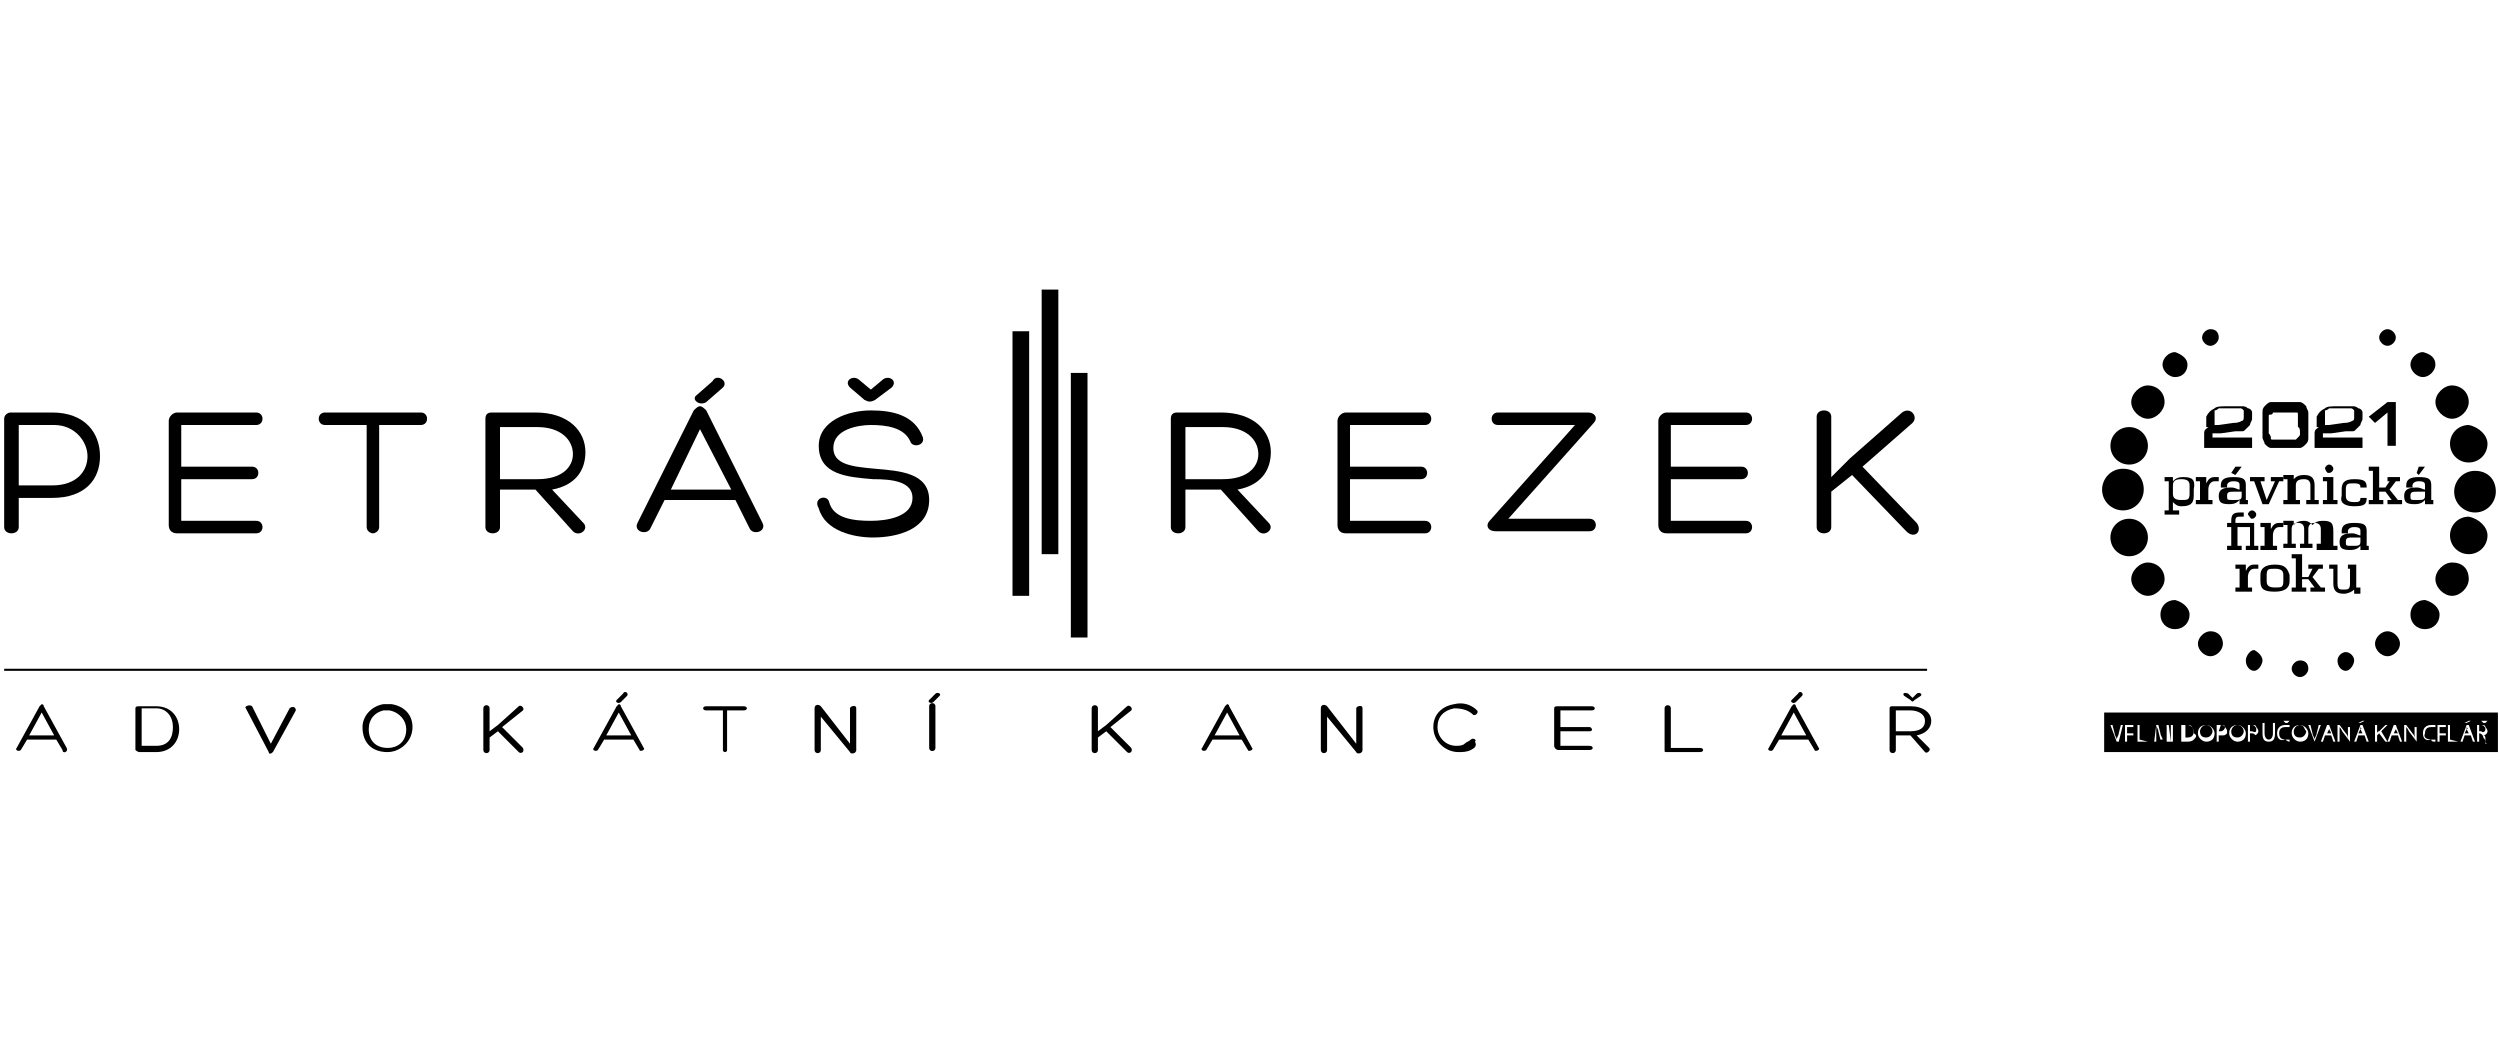 <?xml version="1.0" encoding="utf-8"?>
<!-- Generator: Adobe Illustrator 27.4.0, SVG Export Plug-In . SVG Version: 6.00 Build 0)  -->
<svg version="1.2" baseProfile="tiny" id="Layer_1" xmlns:serif="http://www.serif.com/"
	 xmlns="http://www.w3.org/2000/svg" xmlns:xlink="http://www.w3.org/1999/xlink" x="0px" y="0px" viewBox="0 0 120 50"
	 overflow="visible" xml:space="preserve">
<g>
	<path d="M0.9,23.8v1.5c0,0.4-0.7,0.4-0.7,0v-5.2c0-0.2,0.2-0.3,0.3-0.3h2c1.6,0,2.3,1,2.3,2.1c0,1.1-0.7,2-2.3,2H0.9z M0.9,23.3
		h1.6c1.2,0,1.7-0.7,1.7-1.4c0-0.7-0.6-1.5-1.6-1.5H0.9V23.3z"/>
	<path d="M8.7,25h3.6c0.4,0,0.4,0.6,0,0.6H8.5c-0.3,0-0.4-0.2-0.4-0.4v-5c0-0.2,0.2-0.4,0.4-0.4h3.8c0.4,0,0.4,0.6,0,0.6H8.7v2h3.4
		c0.4,0,0.4,0.6,0,0.6H8.7V25z"/>
	<path d="M20.2,19.8c0.4,0,0.4,0.6,0,0.6h-2c0,1.6,0,3.3,0,4.9c0,0.2-0.2,0.3-0.3,0.3s-0.3-0.1-0.3-0.3v-4.9h-2
		c-0.4,0-0.4-0.6,0-0.6H20.2z"/>
	<path d="M24,23.5v1.8c0,0.4-0.7,0.4-0.7,0v-5.2c0-0.2,0.1-0.3,0.3-0.3h2.1c1.6,0,2.4,0.9,2.4,1.9c0,0.9-0.5,1.6-1.6,1.8l1.5,1.6
		c0.3,0.3-0.2,0.7-0.5,0.4l-1.8-2H24z M24,23h1.8c1.2,0,1.7-0.6,1.7-1.2c0-0.7-0.6-1.3-1.7-1.3H24V23z"/>
	<path d="M31.9,24l-0.7,1.4c-0.2,0.3-0.8,0.1-0.6-0.3l2.7-5.4c0.1-0.1,0.2-0.2,0.3-0.2c0.1,0,0.2,0.1,0.3,0.2l2.7,5.4
		c0.2,0.4-0.4,0.6-0.6,0.3L35.3,24H31.9z M33.6,20.6l-1.4,2.9h2.9L33.6,20.6z M33.4,19c-0.2,0.2,0.2,0.5,0.5,0.3l0.8-0.7
		c0.3-0.3-0.3-0.7-0.5-0.3L33.4,19z"/>
	<path d="M39.8,24.1c0.2,0.8,1.2,0.9,2,0.9c0.8,0,2-0.2,2-1.1c0-0.8-1-0.9-1.9-0.9c-1.2-0.1-2.6-0.2-2.6-1.6c0-1.2,1.4-1.7,2.5-1.7
		c1,0,2.1,0.2,2.5,1.3c0.1,0.4-0.5,0.5-0.6,0.2c-0.3-0.7-1.2-0.8-1.9-0.8c-0.6,0-1.8,0.2-1.8,1.1c0,0.8,0.9,0.9,2,1
		c1.2,0.1,2.6,0.2,2.6,1.5c0,1.4-1.5,1.8-2.7,1.8c-0.9,0-2.3-0.3-2.6-1.4C39,23.9,39.7,23.7,39.8,24.1z M42.4,18.2
		c0.3-0.2,0.7,0.1,0.4,0.4L42,19.2c-0.2,0.1-0.3,0.1-0.5,0l-0.7-0.6c-0.3-0.3,0.1-0.6,0.4-0.4l0.6,0.5L42.4,18.2z"/>
	<g>
		<path d="M56.9,23.5v1.8c0,0.4-0.7,0.4-0.7,0v-5.2c0-0.2,0.1-0.3,0.3-0.3h2.1c1.6,0,2.4,0.9,2.4,1.9c0,0.9-0.5,1.6-1.6,1.8l1.5,1.6
			c0.3,0.3-0.2,0.7-0.5,0.4l-1.8-2H56.9z M56.9,23h1.8c1.2,0,1.7-0.6,1.7-1.2c0-0.7-0.6-1.3-1.7-1.3h-1.8V23z"/>
		<path d="M64.8,25h3.6c0.4,0,0.4,0.6,0,0.6h-3.8c-0.3,0-0.4-0.2-0.4-0.4v-5c0-0.2,0.2-0.4,0.4-0.4h3.8c0.4,0,0.4,0.6,0,0.6h-3.6v2
			h3.4c0.4,0,0.4,0.6,0,0.6h-3.4V25z"/>
		<path d="M72.4,24.9h3.9c0.4,0,0.4,0.6,0,0.6h-4.5c-0.4,0-0.5-0.3-0.3-0.5l4.1-4.6h-3.7c-0.4,0-0.4-0.6,0-0.6h4.3
			c0.4,0,0.5,0.3,0.3,0.5L72.4,24.9z"/>
		<path d="M80.2,25h3.6c0.4,0,0.4,0.6,0,0.6h-3.8c-0.3,0-0.4-0.2-0.4-0.4v-5c0-0.2,0.2-0.4,0.4-0.4h3.8c0.4,0,0.4,0.6,0,0.6h-3.6v2
			h3.4c0.4,0,0.4,0.6,0,0.6h-3.4V25z"/>
		<path d="M91.3,19.8c0.4-0.3,0.8,0.2,0.5,0.5l-2.4,2.1l2.6,2.7c0.3,0.4-0.1,0.8-0.5,0.4l-2.6-2.7l-1,0.8v1.7c0,0.4-0.7,0.4-0.7,0
			V20c0-0.4,0.7-0.4,0.7,0v2.9l0.9-0.9L91.3,19.8z"/>
	</g>
	<path stroke="#194960" stroke-width="3.700503e-02" stroke-miterlimit="10" d="M49,28.6"/>
	<g>
		<path d="M1.3,35.5L1,36c-0.1,0.1-0.3,0-0.2-0.1l1.1-2c0,0,0.1-0.1,0.1-0.1c0,0,0.1,0,0.1,0.1l1.1,2C3.3,36.1,3,36.2,3,36l-0.3-0.5
			H1.3z M2,34.2l-0.6,1.1h1.2L2,34.2z"/>
		<path d="M6.7,36.1c-0.1,0-0.2-0.1-0.2-0.1V34c0-0.1,0.1-0.1,0.2-0.1h0.8c0.7,0,1.1,0.5,1.1,1.1s-0.4,1.1-1.1,1.1H6.7z M6.8,35.8
			h0.7c0.6,0,0.8-0.4,0.8-0.9s-0.3-0.9-0.8-0.9H6.8V35.8z"/>
		<path d="M11.8,34c-0.1-0.1,0.2-0.2,0.3-0.1l0.9,1.8l0.9-1.7c0.1-0.1,0.3-0.1,0.3,0.1l-1.1,2c-0.1,0.1-0.2,0.1-0.2,0L11.8,34z"/>
		<path d="M17.4,34.9c0-0.5,0.4-1,1-1.1c0.1,0,0.3,0,0.4,0c0.6,0.1,1,0.5,1,1.1c0,0.7-0.6,1.2-1.2,1.2
			C17.9,36.1,17.4,35.7,17.4,34.9z M17.7,35c0,0.6,0.4,0.9,0.9,0.9c0.5,0,0.9-0.3,0.9-0.9c0-0.4-0.3-0.8-0.8-0.9c-0.1,0-0.2,0-0.3,0
			C18,34.2,17.7,34.5,17.7,35z"/>
		<path d="M24.9,33.9c0.1-0.1,0.3,0.1,0.2,0.2l-1,0.8l1,1c0.1,0.2-0.1,0.3-0.2,0.2l-1-1l-0.4,0.3V36c0,0.2-0.3,0.2-0.3,0v-2
			c0-0.2,0.3-0.2,0.3,0v1.1l0.4-0.3L24.9,33.9z"/>
		<path d="M29,35.5L28.7,36c-0.1,0.1-0.3,0-0.2-0.1l1.1-2c0,0,0.1-0.1,0.1-0.1c0,0,0.1,0,0.1,0.1l1.1,2c0.1,0.1-0.2,0.2-0.2,0.1
			l-0.3-0.5H29z M29.7,34.2l-0.6,1.1h1.2L29.7,34.2z M29.6,33.6c-0.1,0.1,0.1,0.2,0.2,0.1l0.3-0.3c0.1-0.1-0.1-0.3-0.2-0.1
			L29.6,33.6z"/>
		<path d="M35.7,33.9c0.2,0,0.2,0.2,0,0.2h-0.8c0,0.6,0,1.2,0,1.9c0,0.1-0.1,0.1-0.1,0.1s-0.1,0-0.1-0.1v-1.9h-0.8
			c-0.2,0-0.2-0.2,0-0.2H35.7z"/>
		<path d="M40.8,34c0-0.1,0.3-0.2,0.3,0v2c0,0.2-0.3,0.2-0.3,0.1l-1.4-1.7l0,0.5V36c0,0.2-0.3,0.2-0.3,0v-2c0-0.2,0.2-0.2,0.3-0.1
			l1.4,1.8l0-0.5V34z"/>
		<path d="M44.6,33.9c0-0.2,0.3-0.2,0.3,0v2c0,0.2-0.3,0.2-0.3,0V33.9z M44.9,33.3c0.1-0.1,0.3,0,0.2,0.1l-0.3,0.3
			c-0.1,0.1-0.3,0-0.2-0.1L44.9,33.3z"/>
		<path d="M54.1,33.9c0.1-0.1,0.3,0.1,0.2,0.2l-1,0.8l1,1c0.1,0.2-0.1,0.3-0.2,0.2l-1-1l-0.4,0.3V36c0,0.2-0.3,0.2-0.3,0v-2
			c0-0.2,0.3-0.2,0.3,0v1.1l0.4-0.3L54.1,33.9z"/>
		<path d="M58.2,35.5L57.9,36c-0.1,0.1-0.3,0-0.2-0.1l1.1-2c0,0,0.1-0.1,0.1-0.1c0,0,0.1,0,0.1,0.1l1.1,2c0.1,0.1-0.2,0.2-0.2,0.1
			l-0.3-0.5H58.2z M58.9,34.2l-0.6,1.1h1.2L58.9,34.2z"/>
		<path d="M65.1,34c0-0.1,0.3-0.2,0.3,0v2c0,0.2-0.3,0.2-0.3,0.1l-1.4-1.7l0,0.5V36c0,0.2-0.3,0.2-0.3,0v-2c0-0.2,0.2-0.2,0.3-0.1
			l1.4,1.8l0-0.5V34z"/>
		<path d="M70.6,36c-0.2,0.1-0.4,0.1-0.6,0.1c-0.6,0-1.2-0.5-1.2-1.2c0-0.6,0.4-1,1-1.1c0.4-0.1,0.8,0,1.1,0.3
			c0.1,0.1-0.1,0.3-0.2,0.2c-0.2-0.2-0.5-0.3-0.9-0.3c-0.5,0.1-0.8,0.4-0.8,0.9c0,0.5,0.4,0.9,0.9,0.9c0.1,0,0.3,0,0.4-0.1
			c0.1-0.1,0.2-0.1,0.3-0.2c0.1-0.1,0.3,0,0.2,0.1C70.9,35.8,70.8,35.9,70.6,36z"/>
		<path d="M74.8,35.8h1.5c0.2,0,0.2,0.2,0,0.2h-1.5c-0.1,0-0.2-0.1-0.2-0.2V34c0-0.1,0.1-0.1,0.2-0.1h1.6c0.2,0,0.2,0.2,0,0.2h-1.5
			v0.8h1.4c0.1,0,0.2,0.2,0,0.2h-1.4V35.8z"/>
		<path d="M80,36.1c-0.1,0-0.1,0-0.1-0.1v-2c0-0.2,0.3-0.2,0.3,0v1.9h1.4c0.2,0,0.2,0.2,0,0.2H80z"/>
		<path d="M85.4,35.5L85.1,36c-0.1,0.1-0.3,0-0.2-0.1l1.1-2c0,0,0.1-0.1,0.1-0.1c0,0,0.1,0,0.1,0.1l1.1,2c0.1,0.1-0.2,0.2-0.2,0.1
			l-0.3-0.5H85.4z M86.1,34.2l-0.6,1.1h1.2L86.1,34.2z M86,33.6c-0.1,0.1,0.1,0.2,0.2,0.1l0.3-0.3c0.1-0.1-0.1-0.3-0.2-0.1L86,33.6z
			"/>
		<path d="M91,35.3V36c0,0.2-0.3,0.2-0.3,0v-2c0-0.1,0.1-0.1,0.1-0.1h0.9c0.6,0,1,0.3,1,0.7c0,0.3-0.2,0.6-0.7,0.7l0.6,0.6
			c0.1,0.1-0.1,0.3-0.2,0.2l-0.7-0.8H91z M91,35.1h0.7c0.5,0,0.7-0.2,0.7-0.5c0-0.3-0.3-0.5-0.7-0.5H91V35.1z"/>
		<path d="M92,33.3c0.1-0.1,0.3,0,0.2,0.1l-0.3,0.2c-0.1,0.1-0.1,0.1-0.2,0l-0.3-0.2c-0.1-0.1,0-0.2,0.2-0.1l0.2,0.2L92,33.3z"/>
	</g>
	<rect x="50" y="13.9" width="0.8" height="12.7"/>
	<rect x="51.4" y="17.9" width="0.8" height="12.7"/>
	<rect x="48.6" y="15.9" width="0.8" height="12.7"/>
	<g>
		<rect x="0.2" y="32.1" width="92.2" height="0"/>
		<rect x="0.2" y="32.1" width="92.3" height="0.1"/>
	</g>
	<path d="M110.8,32.1c0,0.2-0.2,0.4-0.4,0.4c-0.2,0-0.4-0.2-0.4-0.4c0-0.2,0.2-0.4,0.4-0.4C110.6,31.7,110.8,31.8,110.8,32.1"/>
	<path d="M113,31.7c0,0.2-0.2,0.5-0.4,0.5c-0.2,0-0.4-0.2-0.4-0.5c0-0.2,0.2-0.4,0.4-0.4C112.8,31.3,113,31.5,113,31.7"/>
	<path d="M108.6,31.7c0,0.2-0.2,0.5-0.4,0.5c-0.2,0-0.4-0.2-0.4-0.5c0-0.2,0.2-0.5,0.4-0.5C108.4,31.3,108.6,31.5,108.6,31.7"/>
	<path d="M115.2,30.9c0,0.3-0.3,0.6-0.6,0.6c-0.3,0-0.6-0.3-0.6-0.6c0-0.3,0.3-0.6,0.6-0.6C114.9,30.3,115.2,30.6,115.2,30.9"/>
	<path d="M106.7,30.9c0,0.3-0.3,0.6-0.6,0.6c-0.3,0-0.6-0.3-0.6-0.6c0-0.3,0.3-0.6,0.6-0.6C106.5,30.3,106.7,30.6,106.7,30.9"/>
	<path d="M115,16.2c0,0.2-0.2,0.4-0.4,0.4c-0.2,0-0.4-0.2-0.4-0.4c0-0.2,0.2-0.4,0.4-0.4C114.8,15.8,115,16,115,16.2"/>
	<path d="M106.5,16.2c0,0.2-0.2,0.4-0.4,0.4c-0.2,0-0.4-0.2-0.4-0.4c0-0.2,0.2-0.4,0.4-0.4C106.4,15.8,106.5,16,106.5,16.2"/>
	<path d="M117.1,29.5c0,0.4-0.3,0.7-0.7,0.7c-0.4,0-0.7-0.3-0.7-0.7c0-0.4,0.3-0.7,0.7-0.7C116.8,28.9,117.1,29.2,117.1,29.5"/>
	<path d="M105.1,29.5c0,0.4-0.3,0.7-0.7,0.7c-0.4,0-0.7-0.3-0.7-0.7c0-0.4,0.3-0.7,0.7-0.7C104.8,28.9,105.1,29.2,105.1,29.5"/>
	<path d="M116.9,17.5c0,0.3-0.3,0.6-0.6,0.6c-0.3,0-0.6-0.3-0.6-0.6c0-0.3,0.3-0.6,0.6-0.6C116.7,17,116.9,17.2,116.9,17.5"/>
	<path d="M105,17.5c0,0.3-0.2,0.6-0.6,0.6c-0.3,0-0.6-0.3-0.6-0.6c0-0.3,0.3-0.6,0.6-0.6C104.7,17,105,17.2,105,17.5"/>
	<path d="M103.9,27.8c0,0.4-0.4,0.8-0.8,0.8s-0.8-0.4-0.8-0.8c0-0.4,0.4-0.8,0.8-0.8S103.9,27.3,103.9,27.8"/>
	<path d="M118.5,27.8c0,0.4-0.4,0.8-0.8,0.8c-0.4,0-0.8-0.4-0.8-0.8c0-0.4,0.4-0.8,0.8-0.8C118.2,27,118.5,27.3,118.5,27.8"/>
	<path d="M103.9,19.3c0,0.4-0.4,0.8-0.8,0.8c-0.4,0-0.8-0.4-0.8-0.8c0-0.4,0.4-0.8,0.8-0.8C103.5,18.5,103.9,18.8,103.9,19.3"/>
	<path d="M118.5,19.3c0,0.4-0.4,0.8-0.8,0.8c-0.4,0-0.8-0.4-0.8-0.8c0-0.4,0.4-0.8,0.8-0.8C118.1,18.5,118.5,18.8,118.5,19.3"/>
	<path d="M119.4,25.7c0,0.5-0.4,0.9-0.9,0.9c-0.5,0-0.9-0.4-0.9-0.9c0-0.5,0.4-0.9,0.9-0.9C119,24.9,119.4,25.3,119.4,25.7"/>
	<path d="M103.1,25.8c0,0.5-0.4,0.9-0.9,0.9c-0.5,0-0.9-0.4-0.9-0.9c0-0.5,0.4-0.9,0.9-0.9C102.7,24.9,103.1,25.3,103.1,25.8"/>
	<path d="M119.4,21.3c0,0.5-0.4,0.9-0.9,0.9c-0.5,0-0.9-0.4-0.9-0.9c0-0.5,0.4-0.9,0.9-0.9C119,20.5,119.4,20.9,119.4,21.3"/>
	<path d="M103.1,21.4c0,0.5-0.4,0.9-0.9,0.9c-0.5,0-0.9-0.4-0.9-0.9c0-0.5,0.4-0.9,0.9-0.9C102.7,20.5,103.1,20.9,103.1,21.4"/>
	<path d="M102.9,23.5c0,0.5-0.4,1-1,1c-0.5,0-1-0.4-1-1c0-0.5,0.4-1,1-1C102.5,22.5,102.9,22.9,102.9,23.5"/>
	<path d="M119.8,23.6c0,0.5-0.4,1-1,1c-0.5,0-1-0.4-1-1c0-0.5,0.4-1,1-1C119.4,22.6,119.8,23,119.8,23.6"/>
	<path d="M113.3,28.4v-0.2h-0.2v-1.1h-0.4v0.2h0.1V28c0,0.3-0.1,0.3-0.3,0.3c-0.2,0-0.3,0-0.3-0.3v-0.9h-0.4v0.2h0.2V28
		c0,0.3,0.1,0.5,0.5,0.5c0.2,0,0.4-0.1,0.5-0.2v0.2H113.3z"/>
	<polygon points="110.9,28.4 111.6,28.4 111.6,28.2 111.4,28.2 111,27.7 111.3,27.3 111.5,27.3 111.5,27.1 110.8,27.1 110.8,27.3 
		111,27.3 110.8,27.7 110.5,27.7 110.5,26.6 110,26.6 110,26.8 110.2,26.8 110.2,28.2 110,28.2 110,28.4 110.7,28.4 110.7,28.2 
		110.5,28.2 110.5,27.8 110.8,27.8 111.1,28.2 110.9,28.2 	"/>
	<path d="M108.1,28.4v-0.2h-0.2v-0.5c0-0.2,0.1-0.4,0.3-0.4h0.2v-0.2h-0.2c-0.2,0-0.3,0.1-0.4,0.3v-0.3h-0.5v0.2h0.2v0.9h-0.2v0.2"
		/>
	<path d="M111.6,26.4h0.6v-0.2H112v-0.7c0-0.4-0.1-0.5-0.5-0.5c-0.3,0-0.4,0.1-0.5,0.2c-0.1-0.1-0.2-0.2-0.4-0.2
		c-0.3,0-0.4,0.1-0.5,0.2v-0.2h-0.5v0.2h0.2v0.9h-0.2v0.2h0.6v-0.2h-0.2v-0.7c0-0.2,0.1-0.3,0.3-0.3c0.2,0,0.3,0.1,0.3,0.3v0.7h-0.2
		v0.2h0.6v-0.2h-0.2v-0.7c0-0.2,0.1-0.3,0.3-0.3c0.2,0,0.3,0.1,0.3,0.3v0.7h-0.2V26.4z"/>
	<path d="M109.3,26.4v-0.2h-0.2v-0.5c0-0.2,0.1-0.4,0.3-0.4h0.2v-0.2h-0.2c-0.2,0-0.3,0.1-0.4,0.3v-0.3h-0.5v0.2h0.2v0.9h-0.2v0.2
		H109.3z"/>
	<path d="M108.1,24.9c0.1,0,0.2-0.1,0.2-0.2c0-0.1-0.1-0.2-0.2-0.2c-0.1,0-0.2,0.1-0.2,0.2C108,24.8,108,24.9,108.1,24.9"/>
	<path d="M106.9,26.4h0.7v-0.2h-0.2v-0.9h0.6v0.9h-0.2v0.2h0.6v-0.2h-0.2v-1.1h-0.9V25c0-0.1,0-0.2,0.2-0.2h0.2v-0.2h-0.2
		c-0.3,0-0.4,0.1-0.4,0.4v0.1h-0.2v0.2h0.2v0.9h-0.2"/>
	<polygon points="116.4,22.4 116.1,22.4 116,22.7 116.1,22.8 116.4,22.4 	"/>
	<polygon points="114.6,24.2 115.3,24.2 115.3,24 115.1,24 114.7,23.5 115,23.1 115.2,23.1 115.2,22.9 114.6,22.9 114.6,23.1 
		114.7,23.1 114.5,23.4 114.2,23.4 114.2,22.4 113.7,22.4 113.7,22.6 113.9,22.6 113.9,24 113.7,24 113.7,24.2 114.4,24.2 114.4,24 
		114.2,24 114.2,23.6 114.5,23.6 114.8,24 114.6,24 	"/>
	<path d="M113,24.3c0.5,0,0.6-0.1,0.6-0.4v0h-0.3v0c0,0.2-0.1,0.2-0.3,0.2c-0.3,0-0.4-0.1-0.4-0.3v-0.3c0-0.3,0.1-0.3,0.4-0.3
		c0.3,0,0.3,0.1,0.3,0.2v0h0.3v0c0-0.3-0.1-0.4-0.6-0.4c-0.5,0-0.6,0.2-0.6,0.5v0.3C112.3,24.1,112.5,24.3,113,24.3"/>
	<polygon points="111.5,24.2 112.2,24.2 112.2,24 112,24 112,22.9 111.5,22.9 111.5,23.1 111.7,23.1 111.7,24 111.5,24 	"/>
	<path d="M111.8,22.7c0.1,0,0.2-0.1,0.2-0.2c0-0.1-0.1-0.2-0.2-0.2c-0.1,0-0.2,0.1-0.2,0.2C111.7,22.7,111.7,22.7,111.8,22.7"/>
	<path d="M110.4,24.2V24h-0.2v-0.7c0-0.2,0.1-0.3,0.4-0.3c0.2,0,0.3,0.1,0.3,0.3V24h-0.2v0.2h0.6V24h-0.2v-0.7
		c0-0.3-0.1-0.5-0.5-0.5c-0.3,0-0.4,0.1-0.5,0.2v-0.2h-0.5v0.2h0.2V24h-0.2v0.2H110.4z"/>
	<polygon points="108.6,24.2 108.9,24.2 109.4,23.1 109.6,23.1 109.6,22.9 109,22.9 109,23.1 109.2,23.1 108.8,24 108.5,23.1 
		108.7,23.1 108.7,22.9 108,22.9 108,23.1 108.2,23.1 	"/>
	<polygon points="107.6,22.4 107.3,22.4 107.1,22.7 107.3,22.8 107.6,22.4 	"/>
	<path d="M106.2,24.2V24H106v-0.5c0-0.2,0.1-0.4,0.3-0.4h0.2v-0.2h-0.2c-0.2,0-0.3,0.1-0.4,0.3v-0.3h-0.5v0.2h0.2V24h-0.2v0.2H106.2
		z"/>
	<path d="M110.4,34.8c-0.2,0-0.3,0.2-0.3,0.3c0,0.2,0.1,0.3,0.3,0.3c0.2,0,0.3-0.2,0.3-0.3C110.6,35,110.6,34.8,110.4,34.8z"/>
	<path d="M108.3,35c0-0.1-0.1-0.2-0.2-0.2c-0.1,0-0.1,0-0.1,0v0.3h0.1C108.3,35.2,108.3,35.1,108.3,35z"/>
	<path d="M111.8,34.9L111.8,34.9c0,0,0,0.1,0,0.1l-0.1,0.2h0.2l-0.1-0.2C111.8,35,111.8,34.9,111.8,34.9z"/>
	<path d="M113.3,34.9L113.3,34.9c0,0,0,0.1,0,0.1l-0.1,0.2h0.2l-0.1-0.2C113.4,35,113.3,34.9,113.3,34.9z"/>
	<path d="M106.6,34.8C106.6,34.8,106.6,34.8,106.6,34.8l-0.1,0.3c0,0,0.1,0,0.1,0c0.1,0,0.2-0.1,0.2-0.2
		C106.8,34.9,106.8,34.8,106.6,34.8z"/>
	<path d="M105.9,34.8c-0.2,0-0.3,0.2-0.3,0.3c0,0.2,0.1,0.3,0.3,0.3c0.2,0,0.3-0.2,0.3-0.3C106.2,35,106.1,34.8,105.9,34.8z"/>
	<path d="M107.4,34.8c-0.2,0-0.3,0.2-0.3,0.3c0,0.2,0.1,0.3,0.3,0.3c0.2,0,0.3-0.2,0.3-0.3C107.7,35,107.6,34.8,107.4,34.8z"/>
	<path d="M115,34.9L115,34.9c0,0,0,0.1,0,0.1l-0.1,0.2h0.2L115,35C115,35,115,34.9,115,34.9z"/>
	<path d="M105,34.8c-0.1,0-0.1,0-0.1,0v0.6c0,0,0.1,0,0.1,0c0.2,0,0.3-0.1,0.3-0.3C105.3,35,105.2,34.8,105,34.8z"/>
	<path d="M119.3,35c0-0.1-0.1-0.2-0.2-0.2c-0.1,0-0.1,0-0.1,0v0.3h0.1C119.2,35.2,119.3,35.1,119.3,35z"/>
	<path d="M118.4,34.9L118.4,34.9c0,0,0,0.1,0,0.1l-0.1,0.2h0.2l-0.1-0.2C118.5,35,118.4,34.9,118.4,34.9z"/>
	<path d="M101,34.2v1.9h18.9v-1.9H101z M119.1,34.6L119.1,34.6L119.1,34.6h0.2h0.1l-0.1,0.1h-0.1L119.1,34.6L119.1,34.6z
		 M118.5,34.6h0.1l-0.2,0.1h-0.1L118.5,34.6z M113.4,34.6h0.1l-0.2,0.1h-0.1L113.4,34.6z M109.6,34.6L109.6,34.6L109.6,34.6h0.2h0.1
		l-0.1,0.1h-0.1L109.6,34.6L109.6,34.6z M101.7,35.6h-0.1l-0.3-0.8h0.1l0.1,0.4c0,0.1,0.1,0.2,0.1,0.3h0c0-0.1,0.1-0.2,0.1-0.3
		l0.1-0.4h0.1L101.7,35.6z M102.5,35.6h-0.5v-0.8h0.4v0.1h-0.3v0.3h0.3v0.1h-0.3v0.3L102.5,35.6L102.5,35.6z M103.1,35.6h-0.5v-0.8
		h0.1v0.7L103.1,35.6L103.1,35.6z M104,35.6l0-0.4c0-0.1,0-0.3,0-0.4h0c0,0.1-0.1,0.2-0.1,0.3l-0.1,0.4h-0.1l-0.1-0.4
		c0-0.1-0.1-0.2-0.1-0.3h0c0,0.1,0,0.2,0,0.4l0,0.4h-0.1l0.1-0.8h0.1l0.1,0.4c0,0.1,0.1,0.2,0.1,0.3h0c0-0.1,0.1-0.2,0.1-0.3
		l0.1-0.4h0.1l0.1,0.8H104z M104.3,35.6h-0.1v-0.8h0.1V35.6z M105.3,35.5c-0.1,0.1-0.2,0.1-0.4,0.1c-0.1,0-0.1,0-0.2,0v-0.8
		c0.1,0,0.1,0,0.2,0c0.2,0,0.3,0,0.3,0.1c0.1,0.1,0.1,0.2,0.1,0.3C105.5,35.3,105.4,35.4,105.3,35.5z M105.9,35.6
		c-0.2,0-0.4-0.2-0.4-0.4c0-0.3,0.2-0.4,0.4-0.4c0.2,0,0.4,0.2,0.4,0.4C106.3,35.5,106.1,35.6,105.9,35.6z M106.9,35.2
		c-0.1,0.1-0.1,0.1-0.3,0.1c0,0-0.1,0-0.1,0v0.3h-0.1v-0.8c0.1,0,0.1,0,0.2,0c0.1,0,0.2,0,0.2,0.1c0,0,0.1,0.1,0.1,0.2
		C106.9,35.1,106.9,35.1,106.9,35.2z M107.4,35.6c-0.2,0-0.4-0.2-0.4-0.4c0-0.3,0.2-0.4,0.4-0.4c0.2,0,0.4,0.2,0.4,0.4
		C107.8,35.5,107.6,35.6,107.4,35.6z M108.4,35.6c0,0,0-0.1-0.1-0.2c0-0.1-0.1-0.2-0.2-0.2H108v0.4h-0.1v-0.8c0.1,0,0.1,0,0.2,0
		c0.1,0,0.2,0,0.2,0.1c0,0,0.1,0.1,0.1,0.2c0,0.1-0.1,0.2-0.2,0.2v0c0.1,0,0.1,0.1,0.1,0.2c0,0.1,0,0.2,0.1,0.2H108.4z M109.2,35.2
		c0,0.3-0.1,0.4-0.3,0.4c-0.2,0-0.3-0.1-0.3-0.4v-0.5h0.1v0.5c0,0.2,0.1,0.3,0.2,0.3c0.1,0,0.2-0.1,0.2-0.3v-0.5h0.1V35.2z
		 M109.7,35.5c0.1,0,0.1,0,0.2,0l0,0.1C109.9,35.6,109.8,35.6,109.7,35.5c-0.3,0.1-0.4-0.1-0.4-0.3c0-0.3,0.2-0.4,0.4-0.4
		c0.1,0,0.2,0,0.2,0l0,0.1c0,0-0.1,0-0.2,0c-0.2,0-0.3,0.1-0.3,0.3C109.4,35.4,109.5,35.5,109.7,35.5z M110.4,35.6
		c-0.2,0-0.4-0.2-0.4-0.4c0-0.3,0.2-0.4,0.4-0.4c0.2,0,0.4,0.2,0.4,0.4C110.8,35.5,110.6,35.6,110.4,35.6z M111.1,35.6l-0.3-0.8h0.1
		l0.1,0.4c0,0.1,0.1,0.2,0.1,0.3h0c0-0.1,0.1-0.2,0.1-0.3l0.1-0.4h0.1l-0.3,0.8H111.1z M112,35.6l-0.1-0.3h-0.3l-0.1,0.3h-0.1
		l0.3-0.8h0.1l0.3,0.8H112z M112.9,35.6h-0.1l-0.3-0.4c-0.1-0.1-0.1-0.2-0.2-0.3l0,0c0,0.1,0,0.2,0,0.3v0.4h-0.1v-0.8h0.1l0.3,0.4
		c0.1,0.1,0.1,0.2,0.1,0.3l0,0c0-0.1,0-0.2,0-0.3v-0.3h0.1V35.6z M113.6,35.6l-0.1-0.3h-0.3l-0.1,0.3H113l0.3-0.8h0.1l0.3,0.8H113.6
		z M114.5,35.6l-0.3-0.4l-0.1,0.1v0.3h-0.1v-0.8h0.1v0.4h0c0,0,0-0.1,0.1-0.1l0.3-0.3h0.1l-0.3,0.3l0.3,0.5H114.5z M115.2,35.6
		l-0.1-0.3h-0.3l-0.1,0.3h-0.1l0.3-0.8h0.1l0.3,0.8H115.2z M116.1,35.6H116l-0.3-0.4c-0.1-0.1-0.1-0.2-0.2-0.3l0,0
		c0,0.1,0,0.2,0,0.3v0.4h-0.1v-0.8h0.1l0.3,0.4c0.1,0.1,0.1,0.2,0.1,0.3l0,0c0-0.1,0-0.2,0-0.3v-0.3h0.1V35.6z M116.7,35.5
		c0.1,0,0.1,0,0.2,0l0,0.1C116.8,35.6,116.7,35.6,116.7,35.5c-0.3,0.1-0.4-0.1-0.4-0.3c0-0.3,0.2-0.4,0.4-0.4c0.1,0,0.2,0,0.2,0
		l0,0.1c0,0-0.1,0-0.2,0c-0.2,0-0.3,0.1-0.3,0.3C116.3,35.4,116.5,35.5,116.7,35.5z M117.4,35.6H117v-0.8h0.4v0.1h-0.3v0.3h0.3v0.1
		h-0.3v0.3L117.4,35.6L117.4,35.6z M118,35.6h-0.5v-0.8h0.1v0.7L118,35.6L118,35.6z M118.7,35.6l-0.1-0.3h-0.3l-0.1,0.3h-0.1
		l0.3-0.8h0.1l0.3,0.8H118.7z M119.3,35.6c0,0,0-0.1-0.1-0.2c0-0.1-0.1-0.2-0.2-0.2H119v0.4h-0.1v-0.8c0.1,0,0.1,0,0.2,0
		c0.1,0,0.2,0,0.2,0.1c0,0,0.1,0.1,0.1,0.2c0,0.1-0.1,0.2-0.2,0.2v0c0.1,0,0.1,0.1,0.1,0.2c0,0.1,0,0.2,0.1,0.2H119.3z"/>
	<path d="M106.2,21c0-0.1,0-0.1,0-0.1c0,0,0-0.1,0-0.1c0,0,0,0,0.1,0c0,0,0.1,0,0.3,0l0.7-0.1c0.1,0,0.3,0,0.3,0
		c0.1,0,0.1,0,0.2-0.1c0.1-0.1,0.1-0.1,0.2-0.2c0-0.1,0.1-0.2,0.1-0.3c0-0.1,0-0.2,0-0.3c0-0.1-0.1-0.2-0.2-0.2
		c-0.1-0.1-0.2-0.1-0.3-0.1c-0.1,0-0.3,0-0.6,0c-0.4,0-0.6,0-0.7,0.1c-0.2,0.1-0.3,0.2-0.4,0.4c0,0.1,0,0.2,0,0.4v0.1h0.4V20
		c0-0.1,0-0.2,0-0.2c0,0,0-0.1,0-0.1c0,0,0.1,0,0.2-0.1c0.1,0,0.2,0,0.5,0c0.2,0,0.4,0,0.5,0c0.1,0,0.1,0,0.2,0.1c0,0,0,0,0,0.1
		c0,0,0,0.1,0,0.2c0,0.1,0,0.2-0.1,0.2c0,0-0.1,0.1-0.4,0.1l-0.7,0.1c-0.2,0-0.4,0-0.5,0.1c-0.1,0.1-0.2,0.1-0.2,0.3
		c0,0.1,0,0.1,0,0.2c0,0.1,0,0.2,0,0.3v0.2h2.3V21H106.2z"/>
	<path d="M110.8,19.8c0-0.1-0.1-0.2-0.1-0.3c-0.1-0.1-0.2-0.2-0.3-0.2c-0.1,0-0.4,0-0.7,0c-0.4,0-0.6,0-0.7,0
		c-0.1,0-0.2,0.1-0.3,0.2c-0.1,0.1-0.1,0.2-0.1,0.3c0,0.1,0,0.3,0,0.6c0,0.3,0,0.5,0,0.6c0,0.1,0.1,0.2,0.1,0.3
		c0.1,0.1,0.2,0.2,0.3,0.2c0.1,0,0.4,0,0.7,0c0.4,0,0.6,0,0.7,0c0.1,0,0.2-0.1,0.3-0.2c0.1-0.1,0.1-0.2,0.1-0.3c0-0.1,0-0.3,0-0.5
		C110.8,20.1,110.8,19.9,110.8,19.8z M110.4,20.8c0,0.1,0,0.1-0.1,0.2c0,0-0.1,0.1-0.1,0.1c-0.1,0-0.3,0-0.6,0c-0.2,0-0.4,0-0.5,0
		c-0.1,0-0.1,0-0.1-0.1c0,0,0-0.1-0.1-0.2c0-0.1,0-0.2,0-0.4c0-0.2,0-0.4,0-0.4c0-0.1,0-0.1,0.1-0.1c0,0,0.1,0,0.1-0.1
		c0.1,0,0.3,0,0.5,0c0.3,0,0.5,0,0.6,0c0.1,0,0.1,0,0.1,0.1c0,0,0,0.1,0,0.1c0,0.1,0,0.2,0,0.5C110.4,20.5,110.4,20.7,110.4,20.8z"
		/>
	<path d="M111.5,21c0-0.1,0-0.1,0-0.1c0,0,0-0.1,0-0.1c0,0,0,0,0.1,0c0,0,0.1,0,0.3,0l0.7-0.1c0.1,0,0.3,0,0.3,0
		c0.1,0,0.1,0,0.2-0.1c0.1-0.1,0.1-0.1,0.2-0.2c0-0.1,0.1-0.2,0.1-0.3c0-0.1,0-0.2,0-0.3c0-0.1-0.1-0.2-0.2-0.2
		c-0.1-0.1-0.2-0.1-0.3-0.1c-0.1,0-0.3,0-0.6,0c-0.4,0-0.6,0-0.7,0.1c-0.2,0.1-0.3,0.2-0.4,0.4c0,0.1,0,0.2,0,0.4v0.1h0.4V20
		c0-0.1,0-0.2,0-0.2c0,0,0-0.1,0-0.1c0,0,0.1,0,0.2-0.1c0.1,0,0.2,0,0.5,0c0.2,0,0.4,0,0.5,0c0.1,0,0.1,0,0.2,0.1c0,0,0,0,0,0.1
		c0,0,0,0.1,0,0.2c0,0.1,0,0.2-0.1,0.2c0,0-0.1,0.1-0.4,0.1l-0.7,0.1c-0.2,0-0.4,0-0.5,0.1c-0.1,0.1-0.2,0.1-0.2,0.3
		c0,0.1,0,0.1,0,0.2c0,0.1,0,0.2,0,0.3v0.2h2.3V21H111.5z"/>
	<polygon points="114.6,19.3 113.7,20 114,20.3 114.6,19.8 114.6,21.4 115,21.4 115,19.3 	"/>
	<path d="M116.7,24v-0.7c0-0.3-0.1-0.4-0.6-0.4c-0.4,0-0.6,0.1-0.6,0.4v0.1h0.3v-0.1c0-0.1,0.1-0.2,0.3-0.2c0.3,0,0.3,0.1,0.3,0.2
		v0.2c-0.1,0-0.2-0.1-0.4-0.1c-0.4,0-0.6,0.1-0.6,0.4c0,0.3,0.1,0.4,0.5,0.4c0.3,0,0.4-0.1,0.5-0.2v0.2h0.4V24H116.7z M116.4,23.8
		c0,0.2-0.1,0.2-0.4,0.2c-0.3,0-0.3,0-0.3-0.2c0-0.2,0.1-0.2,0.4-0.2c0.1,0,0.2,0,0.3,0V23.8z"/>
	<path d="M107.8,24v-0.7c0-0.3-0.1-0.4-0.6-0.4c-0.4,0-0.6,0.1-0.6,0.4v0.1h0.3v-0.1c0-0.1,0.1-0.2,0.3-0.2c0.3,0,0.3,0.1,0.3,0.2
		v0.2c-0.1,0-0.2-0.1-0.4-0.1c-0.4,0-0.6,0.1-0.6,0.4c0,0.3,0.1,0.4,0.5,0.4c0.3,0,0.4-0.1,0.5-0.2v0.2h0.4V24H107.8z M107.6,23.8
		c0,0.2-0.1,0.2-0.4,0.2c-0.3,0-0.3,0-0.3-0.2c0-0.2,0.1-0.2,0.4-0.2c0.1,0,0.2,0,0.3,0V23.8z"/>
	<path d="M104.8,22.9c-0.3,0-0.4,0.1-0.5,0.2v-0.2h-0.4v0.2h0.2v1.4h-0.2v0.2h0.7v-0.2h-0.3v-0.4c0.1,0.1,0.2,0.2,0.4,0.2
		c0.4,0,0.6-0.1,0.6-0.5v-0.3C105.4,23,105.2,22.9,104.8,22.9z M105.1,23.7c0,0.3-0.1,0.3-0.4,0.3c-0.3,0-0.4-0.1-0.4-0.3v-0.4
		c0-0.2,0.1-0.3,0.4-0.3c0.3,0,0.4,0.1,0.4,0.3V23.7z"/>
	<path d="M113.6,26.2v-0.7c0-0.3-0.1-0.4-0.6-0.4c-0.4,0-0.6,0.1-0.6,0.4v0.1h0.3v-0.1c0-0.1,0.1-0.2,0.3-0.2c0.3,0,0.3,0.1,0.3,0.2
		v0.2c-0.1,0-0.2-0.1-0.4-0.1c-0.4,0-0.6,0.1-0.6,0.4c0,0.3,0.1,0.4,0.5,0.4c0.3,0,0.4-0.1,0.5-0.2v0.2h0.4v-0.2H113.6z M113.3,26
		c0,0.2-0.1,0.2-0.4,0.2c-0.3,0-0.3,0-0.3-0.2c0-0.2,0.1-0.2,0.4-0.2c0.1,0,0.2,0,0.3,0V26z"/>
	<path d="M109.2,27.1c-0.5,0-0.7,0.2-0.7,0.5v0.3c0,0.4,0.2,0.5,0.7,0.5c0.5,0,0.7-0.2,0.7-0.5v-0.3
		C109.8,27.3,109.7,27.1,109.2,27.1z M109.6,27.9c0,0.3-0.1,0.3-0.4,0.3c-0.3,0-0.4-0.1-0.4-0.3v-0.3c0-0.3,0.1-0.3,0.4-0.3
		c0.3,0,0.4,0.1,0.4,0.3V27.9z"/>
</g>
</svg>
